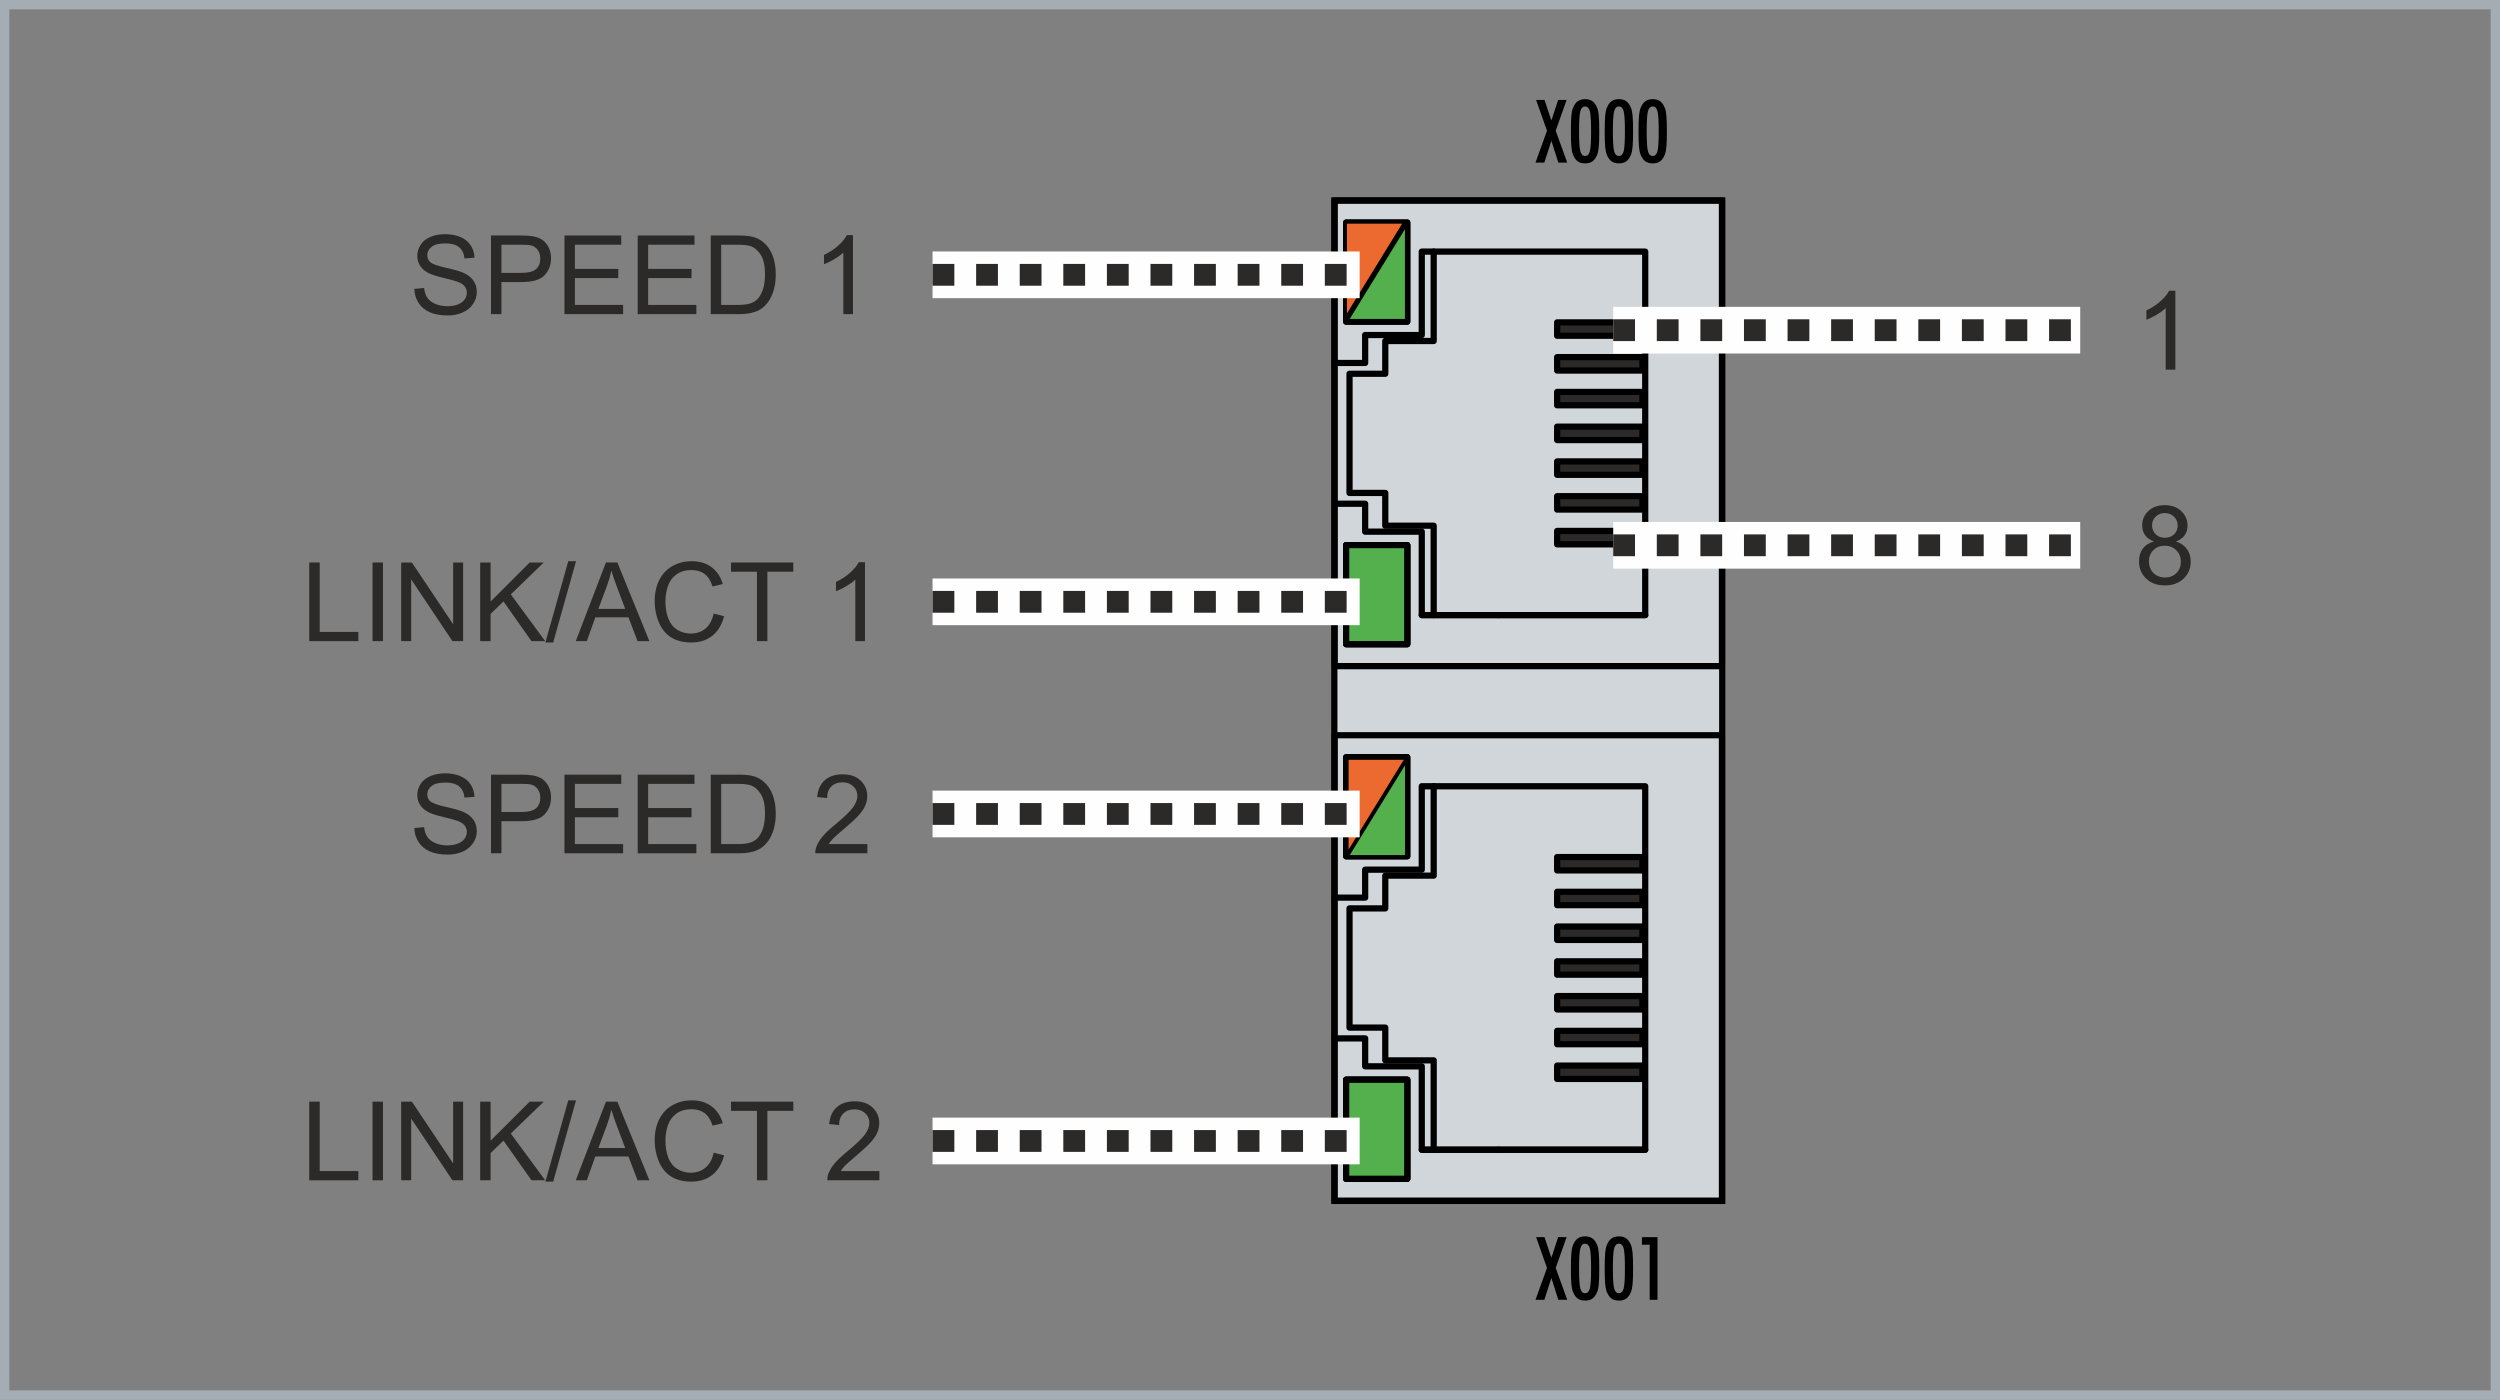 <?xml version="1.0" encoding="UTF-8"?>
<!DOCTYPE svg PUBLIC "-//W3C//DTD SVG 1.1//EN" "http://www.w3.org/Graphics/SVG/1.1/DTD/svg11.dtd">
<!-- Creator: CorelDRAW -->
<svg xmlns="http://www.w3.org/2000/svg" xml:space="preserve" width="80.3mm" height="44.96mm" version="1.1" style="shape-rendering:geometricPrecision; text-rendering:geometricPrecision; image-rendering:optimizeQuality; fill-rule:evenodd; clip-rule:evenodd"
viewBox="0 0 7826.74 4382.16"
 xmlns:xlink="http://www.w3.org/1999/xlink"
 xmlns:xodm="http://www.corel.com/coreldraw/odm/2003">
 <rect x="0" y="0" width="7826.74" height="4382.16" fill="#808080" stroke="none"/>
 <defs>
  <style type="text/css">
   <![CDATA[
    .str6 {stroke:#FEFEFE;stroke-width:146.2;stroke-miterlimit:22.926}
    .str0 {stroke:#A4ADB3;stroke-width:29.24;stroke-miterlimit:22.926}
    .str2 {stroke:black;stroke-width:19.49;stroke-miterlimit:22.926}
    .str1 {stroke:#D1D6DA;stroke-width:7.43;stroke-miterlimit:22.926}
    .str4 {stroke:black;stroke-width:19.49;stroke-linejoin:round;stroke-miterlimit:22.926}
    .str3 {stroke:black;stroke-width:19.49;stroke-linecap:round;stroke-linejoin:round;stroke-miterlimit:22.926}
    .str5 {stroke:black;stroke-width:9.75;stroke-linecap:round;stroke-linejoin:round;stroke-miterlimit:22.926}
    .str7 {stroke:#2B2A29;stroke-width:68.23;stroke-miterlimit:22.926;stroke-dasharray:68.228 68.228}
    .fil0 {fill:none}
    .fil3 {fill:#2B2A29}
    .fil6 {fill:#EC6930}
    .fil2 {fill:#D1D6DA}
    .fil5 {fill:#53B04C}
    .fil1 {fill:#2B2A29;fill-rule:nonzero}
    .fil4 {fill:black;fill-rule:nonzero}
   ]]>
  </style>
 </defs>
 <g id="Ebene_x0020_1">
  <rect class="fil0 str0" x="14.61" y="14.63" width="7797.5" height="4352.92"/>
  <polygon class="fil1" points="968.2,2007.19 968.2,1761 1000.87,1761 1000.87,1978.31 1121.9,1978.31 1121.9,2007.19 "/>
  <polygon id="_1" class="fil1" points="1166.31,2007.19 1166.31,1761 1198.97,1761 1198.97,2007.19 "/>
  <polygon id="_2" class="fil1" points="1255.99,2007.19 1255.99,1761 1289.46,1761 1418.64,1954.24 1418.64,1761 1449.93,1761 1449.93,2007.19 1416.45,2007.19 1287.28,1813.95 1287.28,2007.19 "/>
  <polygon id="_3" class="fil1" points="1503.28,2007.19 1503.28,1761 1535.95,1761 1535.95,1883.07 1658.25,1761 1702.37,1761 1599.1,1860.82 1706.84,2007.19 1663.86,2007.19 1576.24,1882.95 1535.95,1921.92 1535.95,2007.19 "/>
  <polygon id="_4" class="fil1" points="1707.53,2011.32 1779.05,1756.87 1803.41,1756.87 1731.88,2011.32 "/>
  <path id="_5" class="fil1" d="M1802.54 2007.19l94.45 -246.2 35.82 0 100.23 246.2 -37.08 0 -28.48 -74.61 -103.68 0 -26.7 74.61 -34.56 0zm70.83 -101.09l83.9 0 -25.67 -68.25c-7.74,-20.75 -13.58,-37.89 -17.65,-51.41 -3.38,16.04 -7.9,31.8 -13.58,47.39l-27 72.26z"/>
  <path id="_6" class="fil1" d="M2234.24 1920.83l32.67 8.26c-6.82,26.76 -19.08,47.11 -36.79,61.15 -17.71,14.04 -39.37,21.08 -64.99,21.08 -26.47,0 -48.02,-5.38 -64.64,-16.22 -16.62,-10.77 -29.23,-26.41 -37.88,-46.87 -8.66,-20.52 -13.01,-42.47 -13.01,-65.97 0,-25.61 4.87,-47.96 14.67,-67.05 9.81,-19.08 23.72,-33.58 41.78,-43.5 18.05,-9.91 37.94,-14.83 59.6,-14.83 24.64,0 45.33,6.24 62.07,18.79 16.79,12.55 28.48,30.15 35.07,52.84l-31.98 7.56c-5.67,-17.88 -13.98,-30.95 -24.81,-39.08 -10.84,-8.19 -24.47,-12.26 -40.93,-12.26 -18.85,0 -34.67,4.53 -47.33,13.59 -12.67,9.05 -21.61,21.26 -26.71,36.5 -5.16,15.3 -7.74,31.06 -7.74,47.28 0,20.92 3.04,39.19 9.11,54.79 6.07,15.64 15.53,27.27 28.36,35.01 12.84,7.74 26.71,11.58 41.67,11.58 18.23,0 33.58,-5.27 46.19,-15.76 12.61,-10.55 21.15,-26.13 25.61,-46.88z"/>
  <polygon id="_7" class="fil1" points="2369.78,2007.19 2369.78,1789.88 2288.62,1789.88 2288.62,1761 2483.59,1761 2483.59,1789.88 2402.44,1789.88 2402.44,2007.19 "/>
  <path id="_8" class="fil1" d="M2708 2007.19l-30.25 0 0 -192.67c-7.28,6.99 -16.85,13.92 -28.66,20.86 -11.8,6.93 -22.47,12.14 -31.86,15.59l0 -29.23c16.91,-7.9 31.69,-17.53 44.36,-28.88 12.66,-11.29 21.66,-22.23 26.93,-32.9l19.48 0 0 247.23z"/>
  <path class="fil1" d="M6810.39 1157.3l-30.25 0 0 -192.67c-7.28,6.99 -16.85,13.93 -28.66,20.86 -11.8,6.94 -22.47,12.15 -31.86,15.59l0 -29.22c16.9,-7.9 31.69,-17.53 44.36,-28.88 12.66,-11.3 21.66,-22.24 26.93,-32.9l19.48 0 0 247.22z"/>
  <path class="fil1" d="M6743.52 1695.22c-12.55,-4.59 -21.83,-11.18 -27.92,-19.66 -6.01,-8.54 -9.05,-18.74 -9.05,-30.61 0,-17.93 6.42,-32.94 19.26,-45.16 12.9,-12.2 29.97,-18.33 51.35,-18.33 21.43,0 38.73,6.25 51.8,18.73 13.07,12.5 19.6,27.68 19.6,45.63 0,11.4 -2.98,21.37 -8.94,29.8 -5.97,8.48 -15.02,15.01 -27.22,19.6 15.07,4.92 26.47,12.84 34.33,23.84 7.85,10.95 11.8,24.01 11.8,39.25 0,21.03 -7.46,38.69 -22.29,53.01 -14.9,14.32 -34.45,21.48 -58.69,21.48 -24.24,0 -43.78,-7.16 -58.69,-21.54 -14.83,-14.39 -22.29,-32.32 -22.29,-53.81 0,-15.99 4.07,-29.4 12.21,-40.18 8.14,-10.83 19.71,-18.17 34.73,-22.06zm-6.02 -51.35c0,11.69 3.72,21.2 11.12,28.59 7.45,7.4 17.19,11.12 29.28,11.12 11.75,0 21.27,-3.66 28.66,-11 7.4,-7.33 11.06,-16.33 11.06,-26.99 0,-11.12 -3.78,-20.46 -11.4,-28.02 -7.56,-7.56 -17.14,-11.35 -28.66,-11.35 -11.63,0 -21.2,3.72 -28.76,11.11 -7.51,7.4 -11.3,16.22 -11.3,26.54zm-9.97 113.8c0,8.66 2.01,16.97 6.02,25.05 4.01,8.02 10.08,14.27 18.22,18.68 8.08,4.42 16.79,6.65 26.02,6.65 14.55,0 26.47,-4.64 35.81,-13.92 9.35,-9.29 13.99,-21.09 13.99,-35.42 0,-14.55 -4.81,-26.59 -14.39,-36.1 -9.63,-9.51 -21.77,-14.27 -36.39,-14.27 -14.33,0 -26.08,4.7 -35.36,14.09 -9.28,9.41 -13.93,21.15 -13.93,35.24z"/>
  <path class="fil1" d="M1297.1 904.35l30.61 -2.75c1.43,12.38 4.81,22.53 10.14,30.49 5.33,7.9 13.59,14.33 24.76,19.25 11.18,4.87 23.78,7.34 37.77,7.34 12.44,0 23.38,-1.83 32.9,-5.56 9.51,-3.73 16.56,-8.83 21.2,-15.3 4.65,-6.48 7,-13.53 7,-21.09 0,-7.68 -2.24,-14.39 -6.71,-20.18 -4.47,-5.73 -11.86,-10.54 -22.18,-14.49 -6.59,-2.52 -21.2,-6.53 -43.84,-11.98 -22.63,-5.45 -38.45,-10.55 -47.51,-15.36 -11.74,-6.19 -20.46,-13.87 -26.19,-22.97 -5.79,-9.11 -8.66,-19.38 -8.66,-30.66 0,-12.5 3.56,-24.12 10.6,-34.9 7.05,-10.83 17.31,-19.03 30.89,-24.64 13.53,-5.61 28.6,-8.42 45.16,-8.42 18.23,0 34.33,2.91 48.26,8.82 13.93,5.85 24.64,14.5 32.15,25.97 7.51,11.4 11.51,24.35 12.09,38.79l-31.29 2.41c-1.67,-15.53 -7.34,-27.28 -17.02,-35.19 -9.69,-7.96 -24.02,-11.92 -42.93,-11.92 -19.72,0 -34.1,3.61 -43.1,10.83 -9,7.22 -13.52,15.94 -13.52,26.13 0,8.83 3.21,16.11 9.56,21.84 6.31,5.67 22.64,11.57 49.11,17.53 26.48,6.01 44.65,11.23 54.5,15.7 14.27,6.59 24.87,14.89 31.69,25.04 6.82,10.09 10.2,21.73 10.2,34.9 0,13.12 -3.72,25.39 -11.23,36.96 -7.51,11.58 -18.23,20.58 -32.27,27 -14.04,6.41 -29.8,9.62 -47.39,9.62 -22.23,0 -40.86,-3.27 -55.88,-9.74 -15.07,-6.48 -26.82,-16.22 -35.36,-29.29 -8.6,-13 -13.06,-27.73 -13.52,-44.18z"/>
  <path id="_1_0" class="fil1" d="M1537.1 983.44l0 -246.2 92.96 0c16.34,0 28.83,0.8 37.49,2.35 12.09,2.01 22.23,5.85 30.43,11.46 8.19,5.67 14.79,13.58 19.77,23.72 4.99,10.15 7.45,21.32 7.45,33.53 0,20.86 -6.65,38.57 -20,53 -13.29,14.5 -37.42,21.73 -72.26,21.73l-63.15 0 0 100.4 -32.67 0zm32.67 -129.29l63.61 0c21.09,0 36,-3.89 44.87,-11.74 8.82,-7.85 13.24,-18.85 13.24,-33.12 0,-10.26 -2.57,-19.08 -7.79,-26.42 -5.21,-7.33 -12.1,-12.2 -20.58,-14.55 -5.51,-1.43 -15.64,-2.18 -30.37,-2.18l-62.98 0 0 88.02z"/>
  <polygon id="_2_1" class="fil1" points="1767.14,983.44 1767.14,737.24 1944.91,737.24 1944.91,766.12 1799.8,766.12 1799.8,841.77 1935.62,841.77 1935.62,870.66 1799.8,870.66 1799.8,954.56 1950.75,954.56 1950.75,983.44 "/>
  <polygon id="_3_2" class="fil1" points="1996.48,983.44 1996.48,737.24 2174.25,737.24 2174.25,766.12 2029.14,766.12 2029.14,841.77 2164.97,841.77 2164.97,870.66 2029.14,870.66 2029.14,954.56 2180.09,954.56 2180.09,983.44 "/>
  <path id="_4_3" class="fil1" d="M2225.13 983.44l0 -246.2 84.82 0c19.14,0 33.75,1.15 43.84,3.5 14.1,3.27 26.13,9.16 36.1,17.65 13.01,10.99 22.7,24.98 29.11,42.06 6.48,17.08 9.69,36.62 9.69,58.57 0,18.68 -2.17,35.24 -6.53,49.69 -4.36,14.44 -9.97,26.41 -16.79,35.88 -6.88,9.45 -14.33,16.9 -22.47,22.29 -8.08,5.44 -17.88,9.57 -29.34,12.38 -11.52,2.81 -24.7,4.18 -39.6,4.18l-88.83 0zm32.67 -28.88l52.5 0c16.22,0 28.94,-1.49 38.16,-4.53 9.23,-3.03 16.57,-7.28 22.07,-12.78 7.68,-7.74 13.69,-18.17 17.99,-31.23 4.3,-13.07 6.48,-28.89 6.48,-47.52 0,-25.79 -4.24,-45.62 -12.67,-59.49 -8.42,-13.87 -18.68,-23.15 -30.77,-27.85 -8.71,-3.38 -22.75,-5.05 -42.13,-5.05l-51.63 0 0 188.44z"/>
  <path id="_5_4" class="fil1" d="M2670.42 983.44l-30.25 0 0 -192.67c-7.28,6.99 -16.85,13.92 -28.66,20.86 -11.8,6.93 -22.47,12.14 -31.86,15.59l0 -29.23c16.91,-7.9 31.69,-17.53 44.36,-28.88 12.66,-11.29 21.66,-22.23 26.93,-32.9l19.48 0 0 247.23z"/>
  <polygon class="fil1" points="968.2,3695.12 968.2,3448.92 1000.87,3448.92 1000.87,3666.24 1121.9,3666.24 1121.9,3695.12 "/>
  <polygon id="_1_5" class="fil1" points="1166.31,3695.12 1166.31,3448.92 1198.97,3448.92 1198.97,3695.12 "/>
  <polygon id="_2_6" class="fil1" points="1255.99,3695.12 1255.99,3448.92 1289.46,3448.92 1418.64,3642.16 1418.64,3448.92 1449.93,3448.92 1449.93,3695.12 1416.45,3695.12 1287.28,3501.88 1287.28,3695.12 "/>
  <polygon id="_3_7" class="fil1" points="1503.28,3695.12 1503.28,3448.92 1535.95,3448.92 1535.95,3570.99 1658.25,3448.92 1702.37,3448.92 1599.1,3548.75 1706.84,3695.12 1663.86,3695.12 1576.24,3570.87 1535.95,3609.84 1535.95,3695.12 "/>
  <polygon id="_4_8" class="fil1" points="1707.53,3699.24 1779.05,3444.8 1803.41,3444.8 1731.88,3699.24 "/>
  <path id="_5_9" class="fil1" d="M1802.54 3695.12l94.45 -246.2 35.82 0 100.23 246.2 -37.08 0 -28.48 -74.61 -103.68 0 -26.7 74.61 -34.56 0zm70.83 -101.09l83.9 0 -25.67 -68.25c-7.74,-20.75 -13.58,-37.89 -17.65,-51.41 -3.38,16.04 -7.9,31.8 -13.58,47.39l-27 72.26z"/>
  <path id="_6_10" class="fil1" d="M2234.24 3608.75l32.67 8.26c-6.82,26.76 -19.08,47.11 -36.79,61.15 -17.71,14.04 -39.37,21.08 -64.99,21.08 -26.47,0 -48.02,-5.38 -64.64,-16.22 -16.62,-10.77 -29.23,-26.41 -37.88,-46.87 -8.66,-20.52 -13.01,-42.47 -13.01,-65.97 0,-25.61 4.87,-47.96 14.67,-67.05 9.81,-19.08 23.72,-33.58 41.78,-43.5 18.05,-9.91 37.94,-14.83 59.6,-14.83 24.64,0 45.33,6.24 62.07,18.79 16.79,12.55 28.48,30.15 35.07,52.84l-31.98 7.56c-5.67,-17.88 -13.98,-30.95 -24.81,-39.08 -10.84,-8.19 -24.47,-12.26 -40.93,-12.26 -18.85,0 -34.67,4.53 -47.33,13.59 -12.67,9.05 -21.61,21.26 -26.71,36.5 -5.16,15.3 -7.74,31.06 -7.74,47.28 0,20.92 3.04,39.19 9.11,54.79 6.07,15.64 15.53,27.27 28.36,35.01 12.84,7.74 26.71,11.58 41.67,11.58 18.23,0 33.58,-5.27 46.19,-15.76 12.61,-10.55 21.15,-26.13 25.61,-46.88z"/>
  <polygon id="_7_11" class="fil1" points="2369.78,3695.12 2369.78,3477.8 2288.62,3477.8 2288.62,3448.92 2483.59,3448.92 2483.59,3477.8 2402.44,3477.8 2402.44,3695.12 "/>
  <path id="_8_12" class="fil1" d="M2753.05 3666.24l0 28.88 -162.99 0c-0.22,-7.28 0.97,-14.27 3.56,-21.03 4.18,-11.06 10.89,-22.01 20.11,-32.72 9.23,-10.72 22.41,-23.1 39.54,-37.14 26.65,-21.95 44.76,-39.32 54.21,-52.16 9.52,-12.84 14.28,-24.98 14.28,-36.44 0,-11.98 -4.3,-22.07 -12.9,-30.31 -8.6,-8.2 -19.83,-12.33 -33.65,-12.33 -14.61,0 -26.31,4.36 -35.07,13.07 -8.77,8.66 -13.18,20.69 -13.29,36.1l-30.95 -3.09c2.12,-23.16 10.14,-40.81 24.01,-52.95 13.93,-12.15 32.55,-18.23 56,-18.23 23.61,0 42.35,6.53 56.1,19.66 13.81,13.12 20.69,29.4 20.69,48.76 0,9.86 -2.01,19.54 -6.08,29.06 -4.01,9.57 -10.71,19.6 -20.06,30.15 -9.4,10.49 -24.92,24.99 -46.59,43.32 -18.17,15.24 -29.85,25.56 -35.01,31 -5.16,5.45 -9.4,10.89 -12.78,16.39l120.86 0z"/>
  <path class="fil1" d="M1297.1 2592.28l30.61 -2.75c1.43,12.38 4.81,22.53 10.14,30.49 5.33,7.9 13.59,14.33 24.76,19.25 11.18,4.87 23.78,7.34 37.77,7.34 12.44,0 23.38,-1.83 32.9,-5.56 9.51,-3.73 16.56,-8.83 21.2,-15.3 4.65,-6.48 7,-13.53 7,-21.09 0,-7.68 -2.24,-14.39 -6.71,-20.18 -4.47,-5.73 -11.86,-10.54 -22.18,-14.49 -6.59,-2.52 -21.2,-6.53 -43.84,-11.98 -22.63,-5.45 -38.45,-10.55 -47.51,-15.36 -11.74,-6.19 -20.46,-13.87 -26.19,-22.97 -5.79,-9.11 -8.66,-19.38 -8.66,-30.66 0,-12.5 3.56,-24.12 10.6,-34.9 7.05,-10.83 17.31,-19.03 30.89,-24.64 13.53,-5.61 28.6,-8.42 45.16,-8.42 18.23,0 34.33,2.91 48.26,8.82 13.93,5.85 24.64,14.5 32.15,25.97 7.51,11.4 11.51,24.35 12.09,38.79l-31.29 2.41c-1.67,-15.53 -7.34,-27.28 -17.02,-35.19 -9.69,-7.96 -24.02,-11.92 -42.93,-11.92 -19.72,0 -34.1,3.61 -43.1,10.83 -9,7.22 -13.52,15.94 -13.52,26.13 0,8.83 3.21,16.11 9.56,21.84 6.31,5.67 22.64,11.57 49.11,17.53 26.48,6.01 44.65,11.23 54.5,15.7 14.27,6.59 24.87,14.89 31.69,25.04 6.82,10.09 10.2,21.73 10.2,34.9 0,13.12 -3.72,25.39 -11.23,36.96 -7.51,11.58 -18.23,20.58 -32.27,27 -14.04,6.41 -29.8,9.62 -47.39,9.62 -22.23,0 -40.86,-3.27 -55.88,-9.74 -15.07,-6.48 -26.82,-16.22 -35.36,-29.29 -8.6,-13 -13.06,-27.73 -13.52,-44.18z"/>
  <path id="_1_13" class="fil1" d="M1537.1 2671.36l0 -246.2 92.96 0c16.34,0 28.83,0.8 37.49,2.35 12.09,2.01 22.23,5.85 30.43,11.46 8.19,5.67 14.79,13.58 19.77,23.72 4.99,10.15 7.45,21.32 7.45,33.53 0,20.86 -6.65,38.57 -20,53 -13.29,14.5 -37.42,21.73 -72.26,21.73l-63.15 0 0 100.4 -32.67 0zm32.67 -129.29l63.61 0c21.09,0 36,-3.89 44.87,-11.74 8.82,-7.85 13.24,-18.85 13.24,-33.12 0,-10.26 -2.57,-19.08 -7.79,-26.42 -5.21,-7.33 -12.1,-12.2 -20.58,-14.55 -5.51,-1.43 -15.64,-2.18 -30.37,-2.18l-62.98 0 0 88.02z"/>
  <polygon id="_2_14" class="fil1" points="1767.14,2671.36 1767.14,2425.17 1944.91,2425.17 1944.91,2454.05 1799.8,2454.05 1799.8,2529.69 1935.62,2529.69 1935.62,2558.58 1799.8,2558.58 1799.8,2642.48 1950.75,2642.48 1950.75,2671.36 "/>
  <polygon id="_3_15" class="fil1" points="1996.48,2671.36 1996.48,2425.17 2174.25,2425.17 2174.25,2454.05 2029.14,2454.05 2029.14,2529.69 2164.97,2529.69 2164.97,2558.58 2029.14,2558.58 2029.14,2642.48 2180.09,2642.48 2180.09,2671.36 "/>
  <path id="_4_16" class="fil1" d="M2225.13 2671.36l0 -246.2 84.82 0c19.14,0 33.75,1.15 43.84,3.5 14.1,3.27 26.13,9.16 36.1,17.65 13.01,10.99 22.7,24.98 29.11,42.06 6.48,17.08 9.69,36.62 9.69,58.57 0,18.68 -2.17,35.24 -6.53,49.69 -4.36,14.44 -9.97,26.41 -16.79,35.88 -6.88,9.45 -14.33,16.9 -22.47,22.29 -8.08,5.44 -17.88,9.57 -29.34,12.38 -11.52,2.81 -24.7,4.18 -39.6,4.18l-88.83 0zm32.67 -28.88l52.5 0c16.22,0 28.94,-1.49 38.16,-4.53 9.23,-3.03 16.57,-7.28 22.07,-12.78 7.68,-7.74 13.69,-18.17 17.99,-31.23 4.3,-13.07 6.48,-28.89 6.48,-47.52 0,-25.79 -4.24,-45.62 -12.67,-59.49 -8.42,-13.87 -18.68,-23.15 -30.77,-27.85 -8.71,-3.38 -22.75,-5.05 -42.13,-5.05l-51.63 0 0 188.44z"/>
  <path id="_5_17" class="fil1" d="M2715.47 2642.48l0 28.88 -162.99 0c-0.22,-7.28 0.97,-14.27 3.56,-21.03 4.18,-11.06 10.89,-22.01 20.11,-32.72 9.23,-10.72 22.41,-23.1 39.54,-37.14 26.65,-21.95 44.76,-39.32 54.21,-52.16 9.52,-12.84 14.28,-24.98 14.28,-36.44 0,-11.98 -4.3,-22.07 -12.9,-30.31 -8.6,-8.2 -19.83,-12.33 -33.65,-12.33 -14.61,0 -26.31,4.36 -35.07,13.07 -8.77,8.66 -13.18,20.69 -13.29,36.1l-30.95 -3.09c2.12,-23.16 10.14,-40.81 24.01,-52.95 13.93,-12.15 32.55,-18.23 56,-18.23 23.61,0 42.35,6.53 56.1,19.66 13.81,13.12 20.69,29.4 20.69,48.76 0,9.86 -2.01,19.54 -6.08,29.06 -4.01,9.57 -10.71,19.6 -20.06,30.15 -9.4,10.49 -24.92,24.99 -46.59,43.32 -18.17,15.24 -29.85,25.56 -35.01,31 -5.16,5.45 -9.4,10.89 -12.78,16.39l120.86 0z"/>
  <rect class="fil2 str1" x="4180.75" y="631.67" width="1207.66" height="3123.82"/>
  <g id="_2715523483216">
   <rect class="fil0 str2" x="4177.36" y="627.48" width="1214.43" height="3132.21"/>
   <g>
    <g>
     <line class="fil0 str3" x1="4178.3" y1="1136.33" x2="4178.3" y2= "1577.05" />
     <polyline class="fil0 str3" points="4488.44,1925.67 4488.44,1645.84 4336.86,1645.84 4336.86,1543.24 4224.93,1543.24 4224.93,1170.13 4336.86,1170.13 4336.86,1067.53 4488.44,1067.53 4488.44,787.69 "/>
     <polygon class="fil0 str3" points="4178.3,627.96 4178.3,1136.33 4273.9,1136.33 4273.9,1048.88 4451.13,1048.88 4451.13,787.69 5150.71,787.69 5150.71,1925.67 4451.13,1925.67 4451.13,1664.5 4273.9,1664.5 4273.9,1577.05 4178.3,1577.05 4178.3,2085.41 4376.51,2085.41 4633.01,2085.41 5390.89,2085.41 5390.89,2062.09 5390.89,1987.47 5390.89,1730.96 5390.89,982.42 5390.89,725.9 5390.89,651.29 5390.89,627.96 5052.76,627.96 4796.25,627.96 4633.01,627.96 4376.51,627.96 "/>
     <polygon class="fil0 str3" points="4405.65,2016.62 4214.44,2016.62 4214.44,1706.47 4405.65,1706.47 "/>
     <polygon class="fil0 str3" points="4214.44,1006.89 4214.44,696.76 4405.65,696.76 4405.65,1006.89 "/>
     <polygon class="fil0 str3" points="4405.65,1706.47 4214.44,1706.47 4214.44,2016.62 4405.65,2016.62 "/>
     <polygon class="fil0 str3" points="4405.65,1006.89 4405.65,696.76 4214.44,696.76 4214.44,1006.89 "/>
     <line class="fil0 str3" x1="4451.13" y1="1925.67" x2="4691.32" y2= "1925.67" />
     <polyline class="fil0 str3" points="4691.32,1925.67 4877.87,1925.67 5150.71,1925.67 "/>
     <rect class="fil3 str4" x="4874.96" y="1009.23" width="266.92" height="41.98"/>
     <g>
      <path class="fil3 str4" d="M4874.97 1118.05c88.97,0 177.94,0 266.92,0 0,14 0,27.99 0,41.98 -88.98,0 -177.95,0 -266.92,0 0,-13.99 0,-27.98 0,-41.98z"/>
      <path class="fil3 str4" d="M4874.97 1226.88c88.97,0 177.94,0 266.92,0 0,14 0,27.99 0,41.98 -88.98,0 -177.95,0 -266.92,0 0,-13.99 0,-27.98 0,-41.98z"/>
      <path class="fil3 str4" d="M4874.97 1335.7c88.97,0 177.94,0 266.92,0 0,14 0,27.99 0,41.98 -88.98,0 -177.95,0 -266.92,0 0,-13.99 0,-27.98 0,-41.98z"/>
      <path class="fil3 str4" d="M4874.97 1444.52c88.97,0 177.94,0 266.92,0 0,14 0,27.99 0,41.98 -88.98,0 -177.95,0 -266.92,0 0,-13.99 0,-27.98 0,-41.98z"/>
      <path class="fil3 str4" d="M4874.97 1553.34c88.97,0 177.94,0 266.92,0 0,14 0,27.99 0,41.98 -88.98,0 -177.95,0 -266.92,0 0,-13.99 0,-27.98 0,-41.98z"/>
     </g>
     <rect class="fil3 str4" x="4874.96" y="1662.16" width="266.92" height="41.98"/>
    </g>
    <g>
     <line class="fil0 str3" x1="4178.3" y1="2810.14" x2="4178.3" y2= "3250.86" />
     <polyline class="fil0 str3" points="4488.44,3599.48 4488.44,3319.65 4336.86,3319.65 4336.86,3217.05 4224.93,3217.05 4224.93,2843.94 4336.86,2843.94 4336.86,2741.34 4488.44,2741.34 4488.44,2461.5 "/>
     <polygon class="fil0 str3" points="4178.3,2301.77 4178.3,2810.14 4273.9,2810.14 4273.9,2722.69 4451.13,2722.69 4451.13,2461.5 5150.71,2461.5 5150.71,3599.48 4451.13,3599.48 4451.13,3338.31 4273.9,3338.31 4273.9,3250.86 4178.3,3250.86 4178.3,3759.22 4376.51,3759.22 4633.01,3759.22 5390.89,3759.22 5390.89,3735.9 5390.89,3661.28 5390.89,3404.77 5390.89,2656.23 5390.89,2399.71 5390.89,2325.1 5390.89,2301.77 5052.76,2301.77 4796.25,2301.77 4633.01,2301.77 4376.51,2301.77 "/>
     <polygon class="fil0 str3" points="4405.65,3690.43 4214.44,3690.43 4214.44,3380.28 4405.65,3380.28 "/>
     <polygon class="fil0 str3" points="4214.44,2680.7 4214.44,2370.57 4405.65,2370.57 4405.65,2680.7 "/>
     <polygon class="fil0 str3" points="4405.65,3380.28 4214.44,3380.28 4214.44,3690.43 4405.65,3690.43 "/>
     <polygon class="fil0 str3" points="4405.65,2680.7 4405.65,2370.57 4214.44,2370.57 4214.44,2680.7 "/>
     <line class="fil0 str3" x1="4451.13" y1="3599.48" x2="4691.32" y2= "3599.48" />
     <polyline class="fil0 str3" points="4691.32,3599.48 4877.87,3599.48 5150.71,3599.48 "/>
     <rect class="fil3 str4" x="4874.96" y="2683.04" width="266.92" height="41.98"/>
     <g>
      <path class="fil3 str4" d="M4874.97 2791.86c88.97,0 177.94,0 266.92,0 0,14 0,27.99 0,41.98 -88.98,0 -177.95,0 -266.92,0 0,-13.99 0,-27.98 0,-41.98z"/>
      <path class="fil3 str4" d="M4874.97 2900.69c88.97,0 177.94,0 266.92,0 0,14 0,27.99 0,41.98 -88.98,0 -177.95,0 -266.92,0 0,-13.99 0,-27.98 0,-41.98z"/>
      <path class="fil3 str4" d="M4874.97 3009.51c88.97,0 177.94,0 266.92,0 0,14 0,27.99 0,41.98 -88.98,0 -177.95,0 -266.92,0 0,-13.99 0,-27.98 0,-41.98z"/>
      <path class="fil3 str4" d="M4874.97 3118.33c88.97,0 177.94,0 266.92,0 0,14 0,27.99 0,41.98 -88.98,0 -177.95,0 -266.92,0 0,-13.99 0,-27.98 0,-41.98z"/>
      <path class="fil3 str4" d="M4874.97 3227.15c88.97,0 177.94,0 266.92,0 0,14 0,27.99 0,41.98 -88.98,0 -177.95,0 -266.92,0 0,-13.99 0,-27.98 0,-41.98z"/>
     </g>
     <rect class="fil3 str4" x="4874.96" y="3335.97" width="266.92" height="41.98"/>
    </g>
   </g>
  </g>
  <polygon class="fil4" points="4807.16,509.01 4843.2,409.2 4809.04,312.88 4835.36,312.88 4856.91,377.25 4878.13,312.88 4904.59,312.88 4870.43,409.2 4906.47,509.01 4878.63,509.01 4856.91,440.79 4834.85,509.01 "/>
  <path id="_1_18" class="fil4" d="M4943.56 410.85c0,32.47 1.37,53.46 4.07,63.09 2.75,9.62 7.66,14.44 14.85,14.44 7.07,0 11.92,-4.72 14.67,-14.11 2.71,-9.41 4.08,-30.54 4.08,-63.41 0,-32.92 -1.37,-54.1 -4.08,-63.49 -2.75,-9.4 -7.6,-14.12 -14.67,-14.12 -7.19,0 -12.11,4.81 -14.85,14.44 -2.7,9.63 -4.07,30.67 -4.07,63.17zm-25.59 0.28c0,-21.37 0.51,-37.51 1.46,-48.41 1.01,-10.87 2.66,-19.03 5,-24.53 3.81,-9.72 8.75,-16.82 14.81,-21.18 6.05,-4.41 13.8,-6.6 23.3,-6.6 9.49,0 17.19,2.19 23.15,6.6 5.97,4.36 10.92,11.46 14.81,21.18 2.25,5.68 3.86,13.89 4.86,24.76 0.96,10.82 1.47,26.91 1.47,48.19 0,21.22 -0.51,37.22 -1.47,48.04 -1,10.77 -2.61,18.98 -4.86,24.62 -3.89,9.77 -8.84,16.82 -14.81,21.18 -5.96,4.36 -13.66,6.51 -23.15,6.51 -9.49,0 -17.24,-2.15 -23.3,-6.51 -6.05,-4.36 -10.99,-11.41 -14.81,-21.18 -2.34,-5.46 -3.99,-13.57 -5,-24.44 -0.96,-10.82 -1.46,-26.91 -1.46,-48.23z"/>
  <path id="_2_19" class="fil4" d="M5049.42 410.85c0,32.47 1.37,53.46 4.07,63.09 2.75,9.62 7.66,14.44 14.85,14.44 7.07,0 11.92,-4.72 14.67,-14.11 2.71,-9.41 4.08,-30.54 4.08,-63.41 0,-32.92 -1.37,-54.1 -4.08,-63.49 -2.75,-9.4 -7.6,-14.12 -14.67,-14.12 -7.19,0 -12.11,4.81 -14.85,14.44 -2.7,9.63 -4.07,30.67 -4.07,63.17zm-25.59 0.28c0,-21.37 0.51,-37.51 1.46,-48.41 1.01,-10.87 2.66,-19.03 5,-24.53 3.81,-9.72 8.75,-16.82 14.81,-21.18 6.05,-4.41 13.8,-6.6 23.3,-6.6 9.49,0 17.19,2.19 23.15,6.6 5.97,4.36 10.92,11.46 14.81,21.18 2.25,5.68 3.86,13.89 4.86,24.76 0.96,10.82 1.47,26.91 1.47,48.19 0,21.22 -0.51,37.22 -1.47,48.04 -1,10.77 -2.61,18.98 -4.86,24.62 -3.89,9.77 -8.84,16.82 -14.81,21.18 -5.96,4.36 -13.66,6.51 -23.15,6.51 -9.49,0 -17.24,-2.15 -23.3,-6.51 -6.05,-4.36 -10.99,-11.41 -14.81,-21.18 -2.34,-5.46 -3.99,-13.57 -5,-24.44 -0.96,-10.82 -1.46,-26.91 -1.46,-48.23z"/>
  <path id="_3_20" class="fil4" d="M5155.28 410.85c0,32.47 1.37,53.46 4.07,63.09 2.75,9.62 7.66,14.44 14.85,14.44 7.07,0 11.92,-4.72 14.67,-14.11 2.71,-9.41 4.08,-30.54 4.08,-63.41 0,-32.92 -1.37,-54.1 -4.08,-63.49 -2.75,-9.4 -7.6,-14.12 -14.67,-14.12 -7.19,0 -12.11,4.81 -14.85,14.44 -2.7,9.63 -4.07,30.67 -4.07,63.17zm-25.59 0.28c0,-21.37 0.51,-37.51 1.46,-48.41 1.01,-10.87 2.66,-19.03 5,-24.53 3.81,-9.72 8.75,-16.82 14.81,-21.18 6.05,-4.41 13.8,-6.6 23.3,-6.6 9.49,0 17.19,2.19 23.15,6.6 5.97,4.36 10.92,11.46 14.81,21.18 2.25,5.68 3.86,13.89 4.86,24.76 0.96,10.82 1.47,26.91 1.47,48.19 0,21.22 -0.51,37.22 -1.47,48.04 -1,10.77 -2.61,18.98 -4.86,24.62 -3.89,9.77 -8.84,16.82 -14.81,21.18 -5.96,4.36 -13.66,6.51 -23.15,6.51 -9.49,0 -17.24,-2.15 -23.3,-6.51 -6.05,-4.36 -10.99,-11.41 -14.81,-21.18 -2.34,-5.46 -3.99,-13.57 -5,-24.44 -0.96,-10.82 -1.46,-26.91 -1.46,-48.23z"/>
  <polygon class="fil4" points="4807.16,4069.28 4843.2,3969.47 4809.04,3873.15 4835.36,3873.15 4856.91,3937.52 4878.13,3873.15 4904.59,3873.15 4870.43,3969.47 4906.47,4069.28 4878.63,4069.28 4856.91,4001.06 4834.85,4069.28 "/>
  <path id="_1_21" class="fil4" d="M4943.56 3971.12c0,32.47 1.37,53.46 4.07,63.09 2.75,9.62 7.66,14.44 14.85,14.44 7.07,0 11.92,-4.72 14.67,-14.11 2.71,-9.41 4.08,-30.54 4.08,-63.41 0,-32.92 -1.37,-54.1 -4.08,-63.49 -2.75,-9.4 -7.6,-14.12 -14.67,-14.12 -7.19,0 -12.11,4.81 -14.85,14.44 -2.7,9.63 -4.07,30.67 -4.07,63.17zm-25.59 0.28c0,-21.37 0.51,-37.51 1.46,-48.41 1.01,-10.87 2.66,-19.03 5,-24.53 3.81,-9.72 8.75,-16.82 14.81,-21.18 6.05,-4.41 13.8,-6.6 23.3,-6.6 9.49,0 17.19,2.19 23.15,6.6 5.97,4.36 10.92,11.46 14.81,21.18 2.25,5.68 3.86,13.89 4.86,24.76 0.96,10.82 1.47,26.91 1.47,48.19 0,21.22 -0.51,37.22 -1.47,48.04 -1,10.77 -2.61,18.98 -4.86,24.62 -3.89,9.77 -8.84,16.82 -14.81,21.18 -5.96,4.36 -13.66,6.51 -23.15,6.51 -9.49,0 -17.24,-2.15 -23.3,-6.51 -6.05,-4.36 -10.99,-11.41 -14.81,-21.18 -2.34,-5.46 -3.99,-13.57 -5,-24.44 -0.96,-10.82 -1.46,-26.91 -1.46,-48.23z"/>
  <path id="_2_22" class="fil4" d="M5049.42 3971.12c0,32.47 1.37,53.46 4.07,63.09 2.75,9.62 7.66,14.44 14.85,14.44 7.07,0 11.92,-4.72 14.67,-14.11 2.71,-9.41 4.08,-30.54 4.08,-63.41 0,-32.92 -1.37,-54.1 -4.08,-63.49 -2.75,-9.4 -7.6,-14.12 -14.67,-14.12 -7.19,0 -12.11,4.81 -14.85,14.44 -2.7,9.63 -4.07,30.67 -4.07,63.17zm-25.59 0.28c0,-21.37 0.51,-37.51 1.46,-48.41 1.01,-10.87 2.66,-19.03 5,-24.53 3.81,-9.72 8.75,-16.82 14.81,-21.18 6.05,-4.41 13.8,-6.6 23.3,-6.6 9.49,0 17.19,2.19 23.15,6.6 5.97,4.36 10.92,11.46 14.81,21.18 2.25,5.68 3.86,13.89 4.86,24.76 0.96,10.82 1.47,26.91 1.47,48.19 0,21.22 -0.51,37.22 -1.47,48.04 -1,10.77 -2.61,18.98 -4.86,24.62 -3.89,9.77 -8.84,16.82 -14.81,21.18 -5.96,4.36 -13.66,6.51 -23.15,6.51 -9.49,0 -17.24,-2.15 -23.3,-6.51 -6.05,-4.36 -10.99,-11.41 -14.81,-21.18 -2.34,-5.46 -3.99,-13.57 -5,-24.44 -0.96,-10.82 -1.46,-26.91 -1.46,-48.23z"/>
  <polygon id="_3_23" class="fil4" points="5164.62,4069.28 5164.62,3896.81 5140.42,3896.81 5140.42,3873.15 5189.11,3873.15 5189.11,4069.28 "/>
  <polygon class="fil5 str3" points="4405.65,3690.42 4405.65,3380.28 4214.44,3380.28 4214.44,3690.42 "/>
  <g id="_2678275041760">
   <polygon class="fil5 str5" points="4217.13,2681.74 4403.48,2378.7 4403.48,2681.74 "/>
   <polygon class="fil6 str5" points="4403.47,2373.83 4217.12,2676.86 4217.12,2373.83 "/>
  </g>
  <polygon class="fil5 str3" points="4405.65,2016.61 4405.65,1706.47 4214.44,1706.47 4214.44,2016.61 "/>
  <g id="_2678275039120">
   <polygon class="fil5 str5" points="4216.88,1003.34 4403.23,700.31 4403.23,1003.34 "/>
   <polygon class="fil6 str5" points="4398.34,695.44 4211.99,998.47 4211.99,695.44 "/>
  </g>
  <line class="fil0 str6" x1="2919.53" y1="1884.1" x2="4256.69" y2= "1884.1" />
  <line id="_1_24" class="fil0 str7" x1="2919.53" y1="1884.1" x2="4256.69" y2= "1884.1" />
  <line class="fil0 str6" x1="2919.53" y1="2548.27" x2="4256.69" y2= "2548.27" />
  <line id="_1_25" class="fil0 str7" x1="2919.53" y1="2548.27" x2="4256.69" y2= "2548.27" />
  <line class="fil0 str6" x1="2919.53" y1="3572.02" x2="4256.69" y2= "3572.02" />
  <line id="_1_26" class="fil0 str7" x1="2919.53" y1="3572.02" x2="4256.69" y2= "3572.02" />
  <line class="fil0 str6" x1="2919.53" y1="860.35" x2="4256.69" y2= "860.35" />
  <line id="_1_27" class="fil0 str7" x1="2919.53" y1="860.35" x2="4256.69" y2= "860.35" />
  <line class="fil0 str6" x1="5050.48" y1="1707.14" x2="6512.51" y2= "1707.14" />
  <line id="_1_28" class="fil0 str7" x1="5050.48" y1="1707.14" x2="6512.51" y2= "1707.14" />
  <line class="fil0 str6" x1="5050.48" y1="1033.69" x2="6512.51" y2= "1033.69" />
  <line id="_1_29" class="fil0 str7" x1="5050.48" y1="1033.69" x2="6512.51" y2= "1033.69" />
 </g>
</svg>
